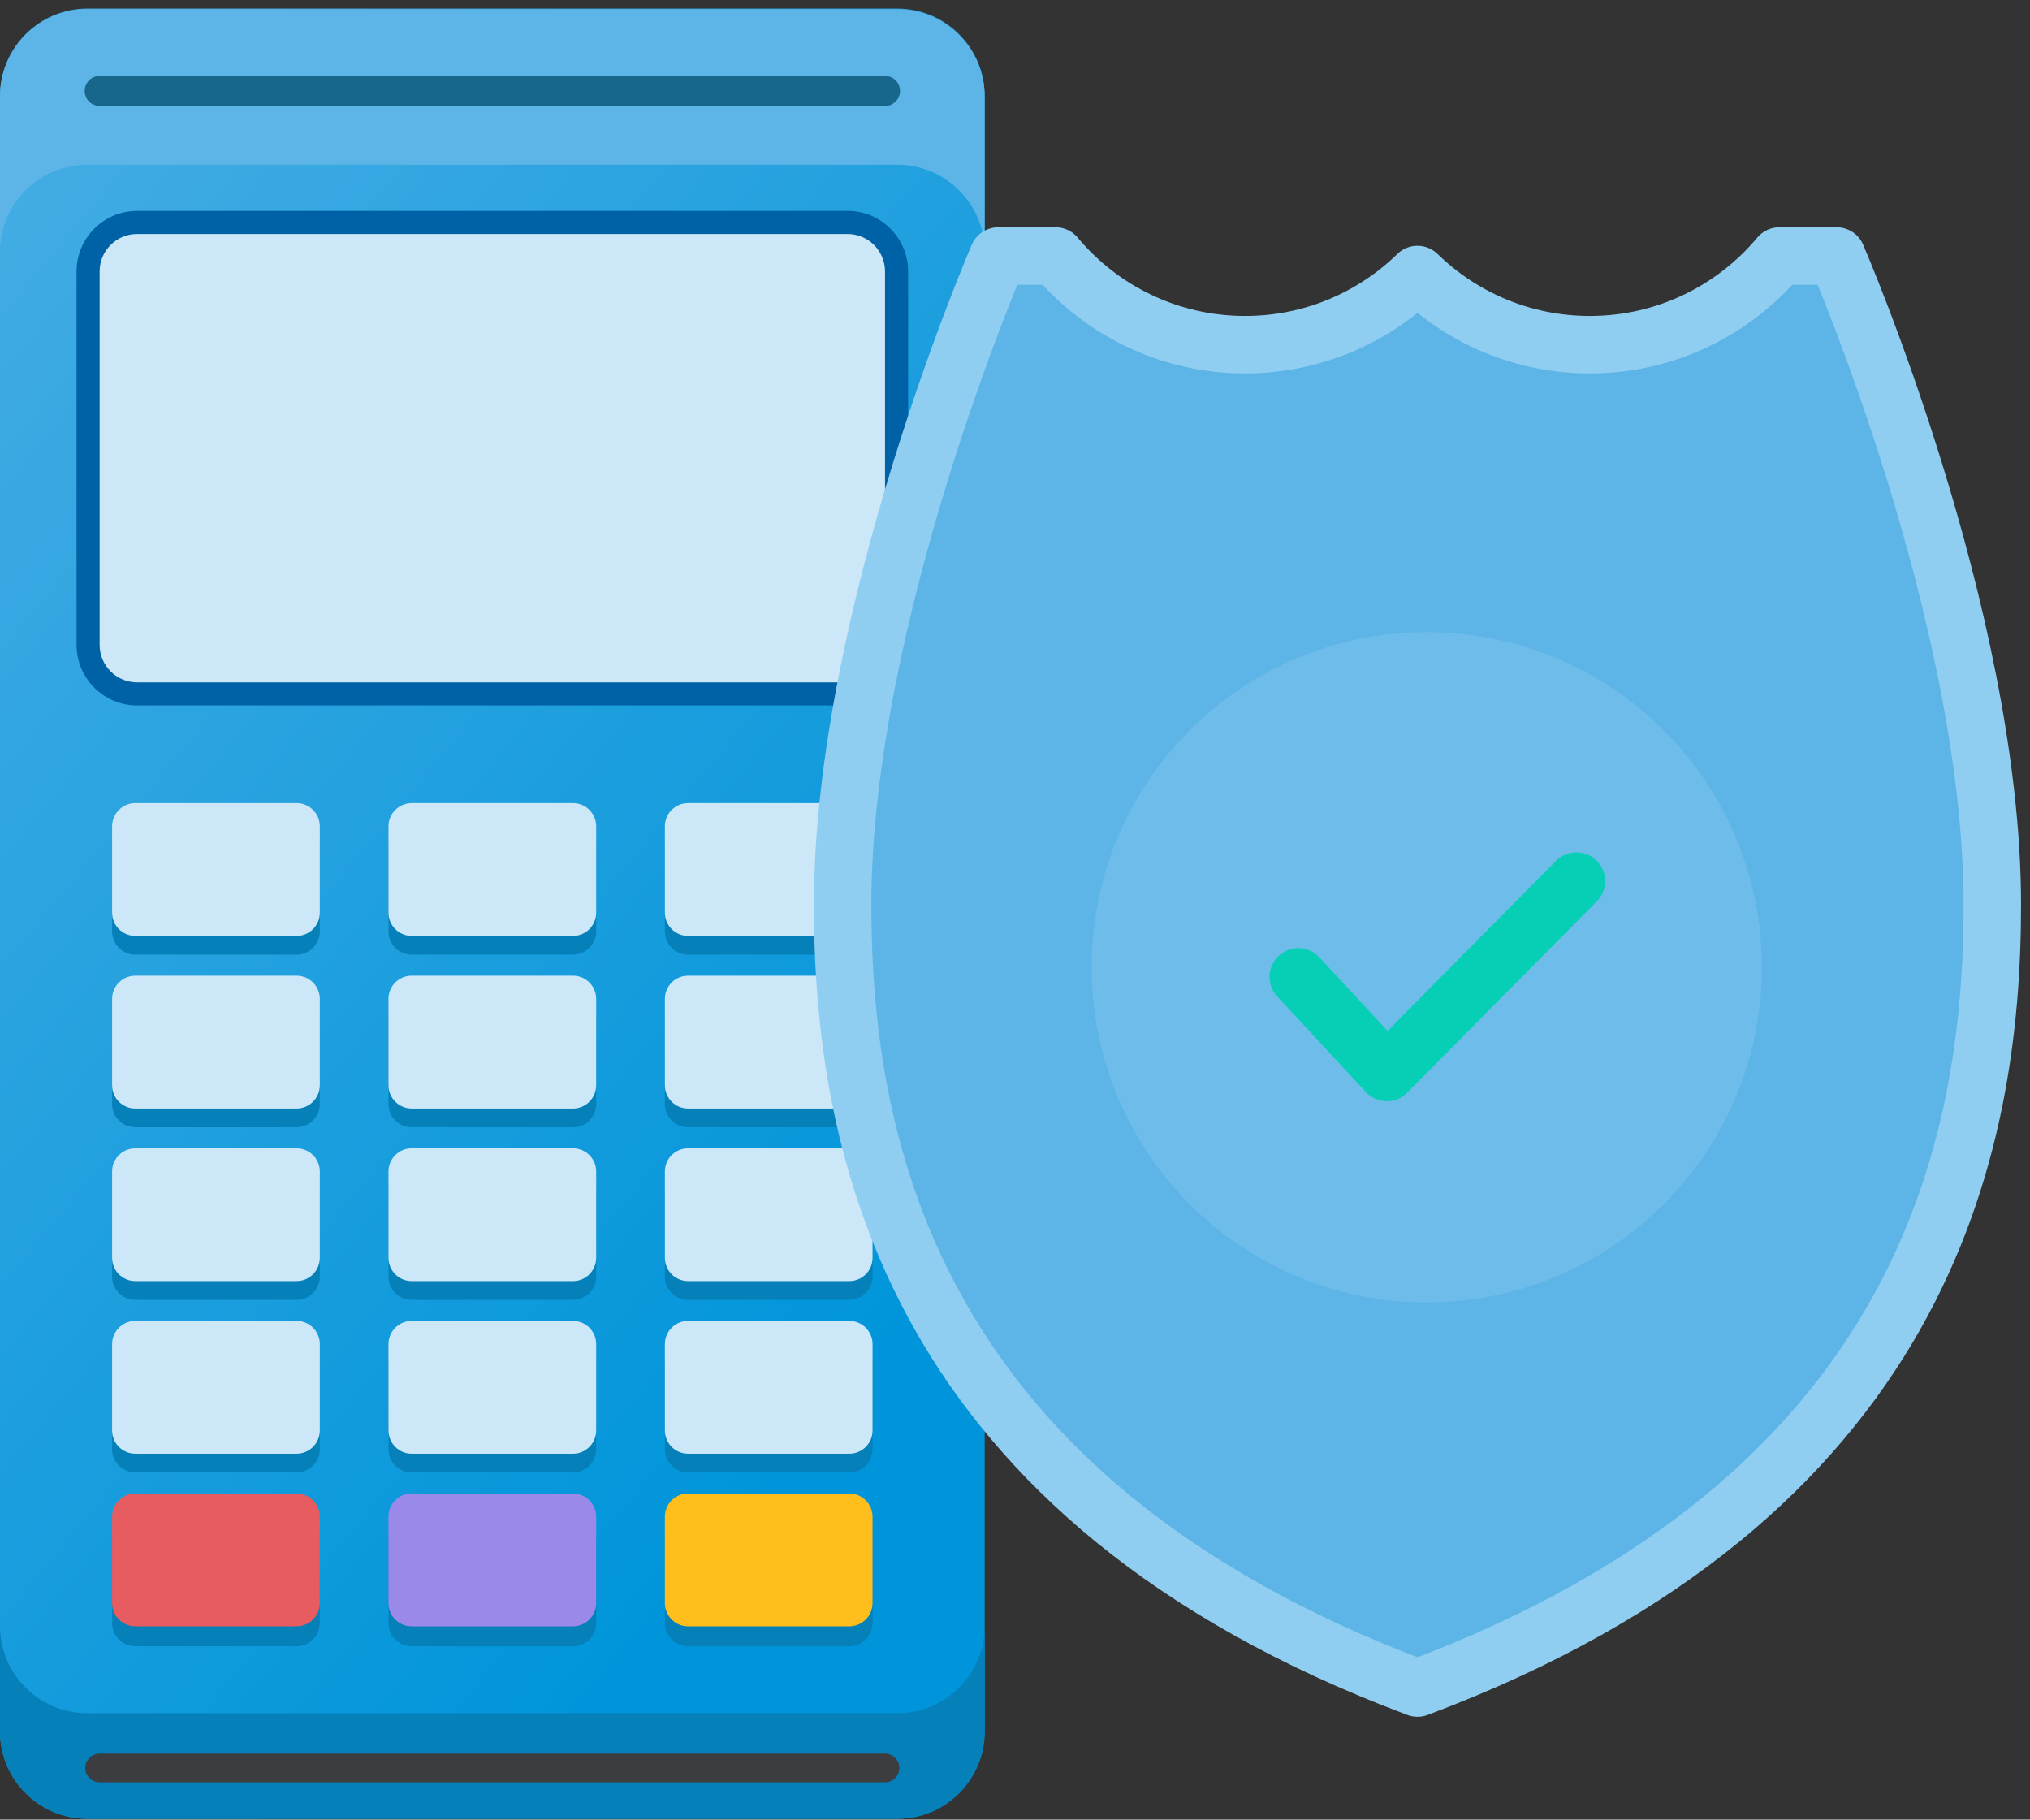 <svg width="106" height="95" viewBox="0 0 106 95" fill="none" xmlns="http://www.w3.org/2000/svg">
<rect x="0" y="0" width="106" height="95" fill="#333333" stroke="none"/>
<path fill-rule="evenodd" clip-rule="evenodd" d="M4.563 94.955C2.043 94.955 0 92.912 0 90.392V5.01C0 2.49 2.043 0.447 4.563 0.447H46.854C49.374 0.447 51.417 2.49 51.417 5.01V90.392C51.417 92.912 49.374 94.955 46.854 94.955H4.563Z" fill="url(#paint0_linear)"/>
<path fill-rule="evenodd" clip-rule="evenodd" d="M51.417 84.88V90.392C51.417 92.912 49.374 94.955 46.854 94.955H4.563C2.043 94.955 0 92.912 0 90.392V84.88C0 87.4 2.043 89.444 4.563 89.444H46.854C49.374 89.444 51.417 87.4 51.417 84.88Z" fill="#0580B9"/>
<path fill-rule="evenodd" clip-rule="evenodd" d="M0 13.164V5.044C0 2.524 2.043 0.481 4.563 0.481H46.854C49.374 0.481 51.417 2.524 51.417 5.044V13.164C51.417 10.644 49.374 8.601 46.854 8.601H4.563C2.043 8.601 0 10.644 0 13.164Z" fill="#5CB4E7"/>
<path fill-rule="evenodd" clip-rule="evenodd" d="M7.159 35.624H44.257C45.337 35.624 46.213 34.748 46.213 33.668V14.171C46.213 13.091 45.337 12.216 44.257 12.216H7.159C6.079 12.216 5.203 13.091 5.203 14.171V33.668C5.203 34.748 6.079 35.624 7.159 35.624Z" fill="#C2DB9B"/>
<path fill-rule="evenodd" clip-rule="evenodd" d="M7.16 13.422C6.746 13.422 6.41 13.758 6.41 14.171V33.668C6.41 34.082 6.746 34.418 7.16 34.418H44.258C44.672 34.418 45.008 34.082 45.008 33.668V14.171C45.008 13.758 44.672 13.422 44.258 13.422H7.16ZM44.258 36.83H7.16C5.417 36.83 3.998 35.411 3.998 33.668V14.171C3.998 12.428 5.417 11.009 7.16 11.009H44.258C46.002 11.009 47.42 12.428 47.42 14.171V33.668C47.42 35.411 46.002 36.83 44.258 36.83Z" fill="#0062A6"/>
<path fill-rule="evenodd" clip-rule="evenodd" d="M7.159 35.624H44.257C45.337 35.624 46.213 34.748 46.213 33.668V14.171C46.213 13.091 45.337 12.216 44.257 12.216H7.159C6.079 12.216 5.203 13.091 5.203 14.171V33.668C5.203 34.748 6.079 35.624 7.159 35.624Z" fill="#CCE8F8"/>
<path fill-rule="evenodd" clip-rule="evenodd" d="M7.068 49.839H15.488C16.157 49.839 16.7 49.296 16.7 48.627V44.118C16.7 43.449 16.157 42.906 15.488 42.906H7.068C6.398 42.906 5.855 43.449 5.855 44.118V48.627C5.855 49.296 6.398 49.839 7.068 49.839ZM29.919 49.839H21.499C20.829 49.839 20.286 49.296 20.286 48.627V44.118C20.286 43.449 20.829 42.906 21.499 42.906H29.919C30.588 42.906 31.131 43.449 31.131 44.118V48.627C31.131 49.296 30.588 49.839 29.919 49.839ZM44.349 49.839H35.929C35.26 49.839 34.718 49.296 34.718 48.627V44.118C34.718 43.449 35.26 42.906 35.929 42.906H44.349C45.019 42.906 45.562 43.449 45.562 44.118V48.627C45.562 49.296 45.019 49.839 44.349 49.839ZM44.349 58.85H35.929C35.26 58.85 34.718 58.308 34.718 57.638V53.129C34.718 52.46 35.26 51.917 35.929 51.917H44.349C45.019 51.917 45.562 52.46 45.562 53.129V57.638C45.562 58.308 45.019 58.85 44.349 58.85ZM21.499 58.85H29.919C30.588 58.85 31.131 58.308 31.131 57.638V53.129C31.131 52.46 30.588 51.917 29.919 51.917H21.499C20.829 51.917 20.286 52.46 20.286 53.129V57.638C20.286 58.308 20.829 58.85 21.499 58.85ZM15.488 58.85H7.068C6.398 58.85 5.855 58.308 5.855 57.638V53.129C5.855 52.46 6.398 51.917 7.068 51.917H15.488C16.157 51.917 16.7 52.46 16.7 53.129V57.638C16.7 58.308 16.157 58.85 15.488 58.85ZM35.929 67.862H44.349C45.019 67.862 45.562 67.319 45.562 66.65V62.14C45.562 61.471 45.019 60.928 44.349 60.928H35.929C35.26 60.928 34.718 61.471 34.718 62.14V66.65C34.718 67.319 35.26 67.862 35.929 67.862ZM29.919 67.862H21.499C20.829 67.862 20.286 67.319 20.286 66.65V62.14C20.286 61.471 20.829 60.928 21.499 60.928H29.919C30.588 60.928 31.131 61.471 31.131 62.14V66.65C31.131 67.319 30.588 67.862 29.919 67.862ZM7.068 67.862H15.488C16.157 67.862 16.7 67.319 16.7 66.65V62.14C16.7 61.471 16.157 60.928 15.488 60.928H7.068C6.398 60.928 5.855 61.471 5.855 62.14V66.65C5.855 67.319 6.398 67.862 7.068 67.862ZM44.349 76.873H35.929C35.26 76.873 34.718 76.33 34.718 75.661V71.152C34.718 70.482 35.26 69.94 35.929 69.94H44.349C45.019 69.94 45.562 70.482 45.562 71.152V75.661C45.562 76.33 45.019 76.873 44.349 76.873ZM21.499 76.873H29.919C30.588 76.873 31.131 76.33 31.131 75.661V71.152C31.131 70.482 30.588 69.94 29.919 69.94H21.499C20.829 69.94 20.286 70.482 20.286 71.152V75.661C20.286 76.33 20.829 76.873 21.499 76.873ZM15.488 76.873H7.068C6.398 76.873 5.855 76.33 5.855 75.661V71.152C5.855 70.482 6.398 69.94 7.068 69.94H15.488C16.157 69.94 16.7 70.482 16.7 71.152V75.661C16.7 76.33 16.157 76.873 15.488 76.873ZM35.929 85.949H44.349C45.019 85.949 45.562 85.407 45.562 84.737V80.228C45.562 79.559 45.019 79.016 44.349 79.016H35.929C35.26 79.016 34.718 79.559 34.718 80.228V84.737C34.718 85.407 35.26 85.949 35.929 85.949ZM29.919 85.949H21.499C20.829 85.949 20.286 85.407 20.286 84.737V80.228C20.286 79.559 20.829 79.016 21.499 79.016H29.919C30.588 79.016 31.131 79.559 31.131 80.228V84.737C31.131 85.407 30.588 85.949 29.919 85.949ZM7.068 85.949H15.488C16.157 85.949 16.7 85.407 16.7 84.737V80.228C16.7 79.559 16.157 79.016 15.488 79.016H7.068C6.398 79.016 5.855 79.559 5.855 80.228V84.737C5.855 85.407 6.398 85.949 7.068 85.949Z" fill="#0580B9"/>
<path fill-rule="evenodd" clip-rule="evenodd" d="M15.488 48.862H7.068C6.398 48.862 5.855 48.319 5.855 47.649V43.14C5.855 42.471 6.398 41.928 7.068 41.928H15.488C16.157 41.928 16.7 42.471 16.7 43.14V47.649C16.7 48.319 16.157 48.862 15.488 48.862ZM21.499 48.862H29.919C30.588 48.862 31.131 48.319 31.131 47.649V43.14C31.131 42.471 30.588 41.928 29.919 41.928H21.499C20.829 41.928 20.286 42.471 20.286 43.14V47.649C20.286 48.319 20.829 48.862 21.499 48.862ZM35.929 48.862H44.349C45.019 48.862 45.562 48.319 45.562 47.649V43.14C45.562 42.471 45.019 41.928 44.349 41.928H35.929C35.26 41.928 34.718 42.471 34.718 43.14V47.649C34.718 48.319 35.26 48.862 35.929 48.862ZM35.929 57.873H44.349C45.019 57.873 45.562 57.33 45.562 56.661V52.151C45.562 51.482 45.019 50.939 44.349 50.939H35.929C35.26 50.939 34.718 51.482 34.718 52.151V56.661C34.718 57.33 35.26 57.873 35.929 57.873ZM29.919 57.873H21.499C20.829 57.873 20.286 57.33 20.286 56.661V52.151C20.286 51.482 20.829 50.939 21.499 50.939H29.919C30.588 50.939 31.131 51.482 31.131 52.151V56.661C31.131 57.33 30.588 57.873 29.919 57.873ZM7.068 57.873H15.488C16.157 57.873 16.7 57.33 16.7 56.661V52.151C16.7 51.482 16.157 50.939 15.488 50.939H7.068C6.398 50.939 5.855 51.482 5.855 52.151V56.661C5.855 57.33 6.398 57.873 7.068 57.873ZM44.349 66.884H35.929C35.26 66.884 34.718 66.341 34.718 65.672V61.163C34.718 60.493 35.26 59.951 35.929 59.951H44.349C45.019 59.951 45.562 60.493 45.562 61.163V65.672C45.562 66.341 45.019 66.884 44.349 66.884ZM21.499 66.884H29.919C30.588 66.884 31.131 66.341 31.131 65.672V61.163C31.131 60.493 30.588 59.951 29.919 59.951H21.499C20.829 59.951 20.286 60.493 20.286 61.163V65.672C20.286 66.341 20.829 66.884 21.499 66.884ZM15.488 66.884H7.068C6.398 66.884 5.855 66.341 5.855 65.672V61.163C5.855 60.493 6.398 59.951 7.068 59.951H15.488C16.157 59.951 16.7 60.493 16.7 61.163V65.672C16.7 66.341 16.157 66.884 15.488 66.884ZM35.929 75.895H44.349C45.019 75.895 45.562 75.352 45.562 74.683V70.174C45.562 69.505 45.019 68.962 44.349 68.962H35.929C35.26 68.962 34.718 69.505 34.718 70.174V74.683C34.718 75.352 35.26 75.895 35.929 75.895ZM29.919 75.895H21.499C20.829 75.895 20.286 75.352 20.286 74.683V70.174C20.286 69.505 20.829 68.962 21.499 68.962H29.919C30.588 68.962 31.131 69.505 31.131 70.174V74.683C31.131 75.352 30.588 75.895 29.919 75.895ZM7.068 75.895H15.488C16.157 75.895 16.7 75.352 16.7 74.683V70.174C16.7 69.505 16.157 68.962 15.488 68.962H7.068C6.398 68.962 5.855 69.505 5.855 70.174V74.683C5.855 75.352 6.398 75.895 7.068 75.895Z" fill="#CCE8F8"/>
<path fill-rule="evenodd" clip-rule="evenodd" d="M44.349 84.906H35.929C35.259 84.906 34.717 84.363 34.717 83.694V79.185C34.717 78.516 35.259 77.973 35.929 77.973H44.349C45.018 77.973 45.561 78.516 45.561 79.185V83.694C45.561 84.363 45.018 84.906 44.349 84.906Z" fill="#FFBE1B"/>
<path fill-rule="evenodd" clip-rule="evenodd" d="M29.918 84.906H21.498C20.828 84.906 20.285 84.363 20.285 83.694V79.185C20.285 78.516 20.828 77.973 21.498 77.973H29.918C30.587 77.973 31.13 78.516 31.13 79.185V83.694C31.13 84.363 30.587 84.906 29.918 84.906Z" fill="#9B89EA"/>
<path fill-rule="evenodd" clip-rule="evenodd" d="M15.488 84.906H7.068C6.398 84.906 5.855 84.363 5.855 83.694V79.185C5.855 78.516 6.398 77.973 7.068 77.973H15.488C16.157 77.973 16.7 78.516 16.7 79.185V83.694C16.7 84.363 16.157 84.906 15.488 84.906Z" fill="#E75C60"/>
<path fill-rule="evenodd" clip-rule="evenodd" d="M46.214 5.53H5.204C4.772 5.53 4.422 5.179 4.422 4.748C4.422 4.316 4.772 3.965 5.204 3.965H46.214C46.646 3.965 46.996 4.316 46.996 4.748C46.996 5.179 46.646 5.53 46.214 5.53Z" fill="#19668B"/>
<path fill-rule="evenodd" clip-rule="evenodd" d="M46.212 93.052H5.203C4.789 93.052 4.453 92.716 4.453 92.302C4.453 91.888 4.789 91.552 5.203 91.552H46.212C46.627 91.552 46.962 91.888 46.962 92.302C46.962 92.716 46.627 93.052 46.212 93.052Z" fill="#3C3D40"/>
<path fill-rule="evenodd" clip-rule="evenodd" d="M95.908 13.365H92.912C90.547 16.195 86.992 17.996 83.016 17.996C79.514 17.996 76.339 16.597 74.016 14.331C71.692 16.597 68.518 17.996 65.016 17.996C61.04 17.996 57.485 16.195 55.12 13.365H52.123C52.123 13.365 44 32.091 44 47.236C44 59.901 47.58 78.216 74.016 88.129C100.452 78.216 104.032 59.901 104.032 47.236C104.032 32.091 95.908 13.365 95.908 13.365Z" fill="#5CB4E7"/>
<path d="M95.908 13.365H92.912C90.547 16.195 86.992 17.996 83.016 17.996C79.514 17.996 76.339 16.597 74.016 14.331C71.692 16.597 68.518 17.996 65.016 17.996C61.04 17.996 57.485 16.195 55.12 13.365H52.123C52.123 13.365 44 32.091 44 47.236C44 59.901 47.58 78.216 74.016 88.129C100.452 78.216 104.032 59.901 104.032 47.236C104.032 32.091 95.908 13.365 95.908 13.365" stroke="#90CEF1" stroke-width="3" stroke-linecap="round" stroke-linejoin="round"/>
<path opacity="0.11" fill-rule="evenodd" clip-rule="evenodd" d="M74.5 68C84.165 68 92 60.165 92 50.5C92 40.835 84.165 33 74.5 33C64.835 33 57 40.835 57 50.5C57 60.165 64.835 68 74.5 68Z" fill="white"/>
<path d="M67.793 51L72.418 55.989L82.315 46" stroke="#06CFB6" stroke-width="3" stroke-linecap="round" stroke-linejoin="round"/>
<defs>
<linearGradient id="paint0_linear" x1="-44.967" y1="19.445" x2="34.013" y2="84.941" gradientUnits="userSpaceOnUse">
<stop stop-color="#5CB4E7"/>
<stop offset="1" stop-color="#0095DA"/>
</linearGradient>
</defs>
</svg>
